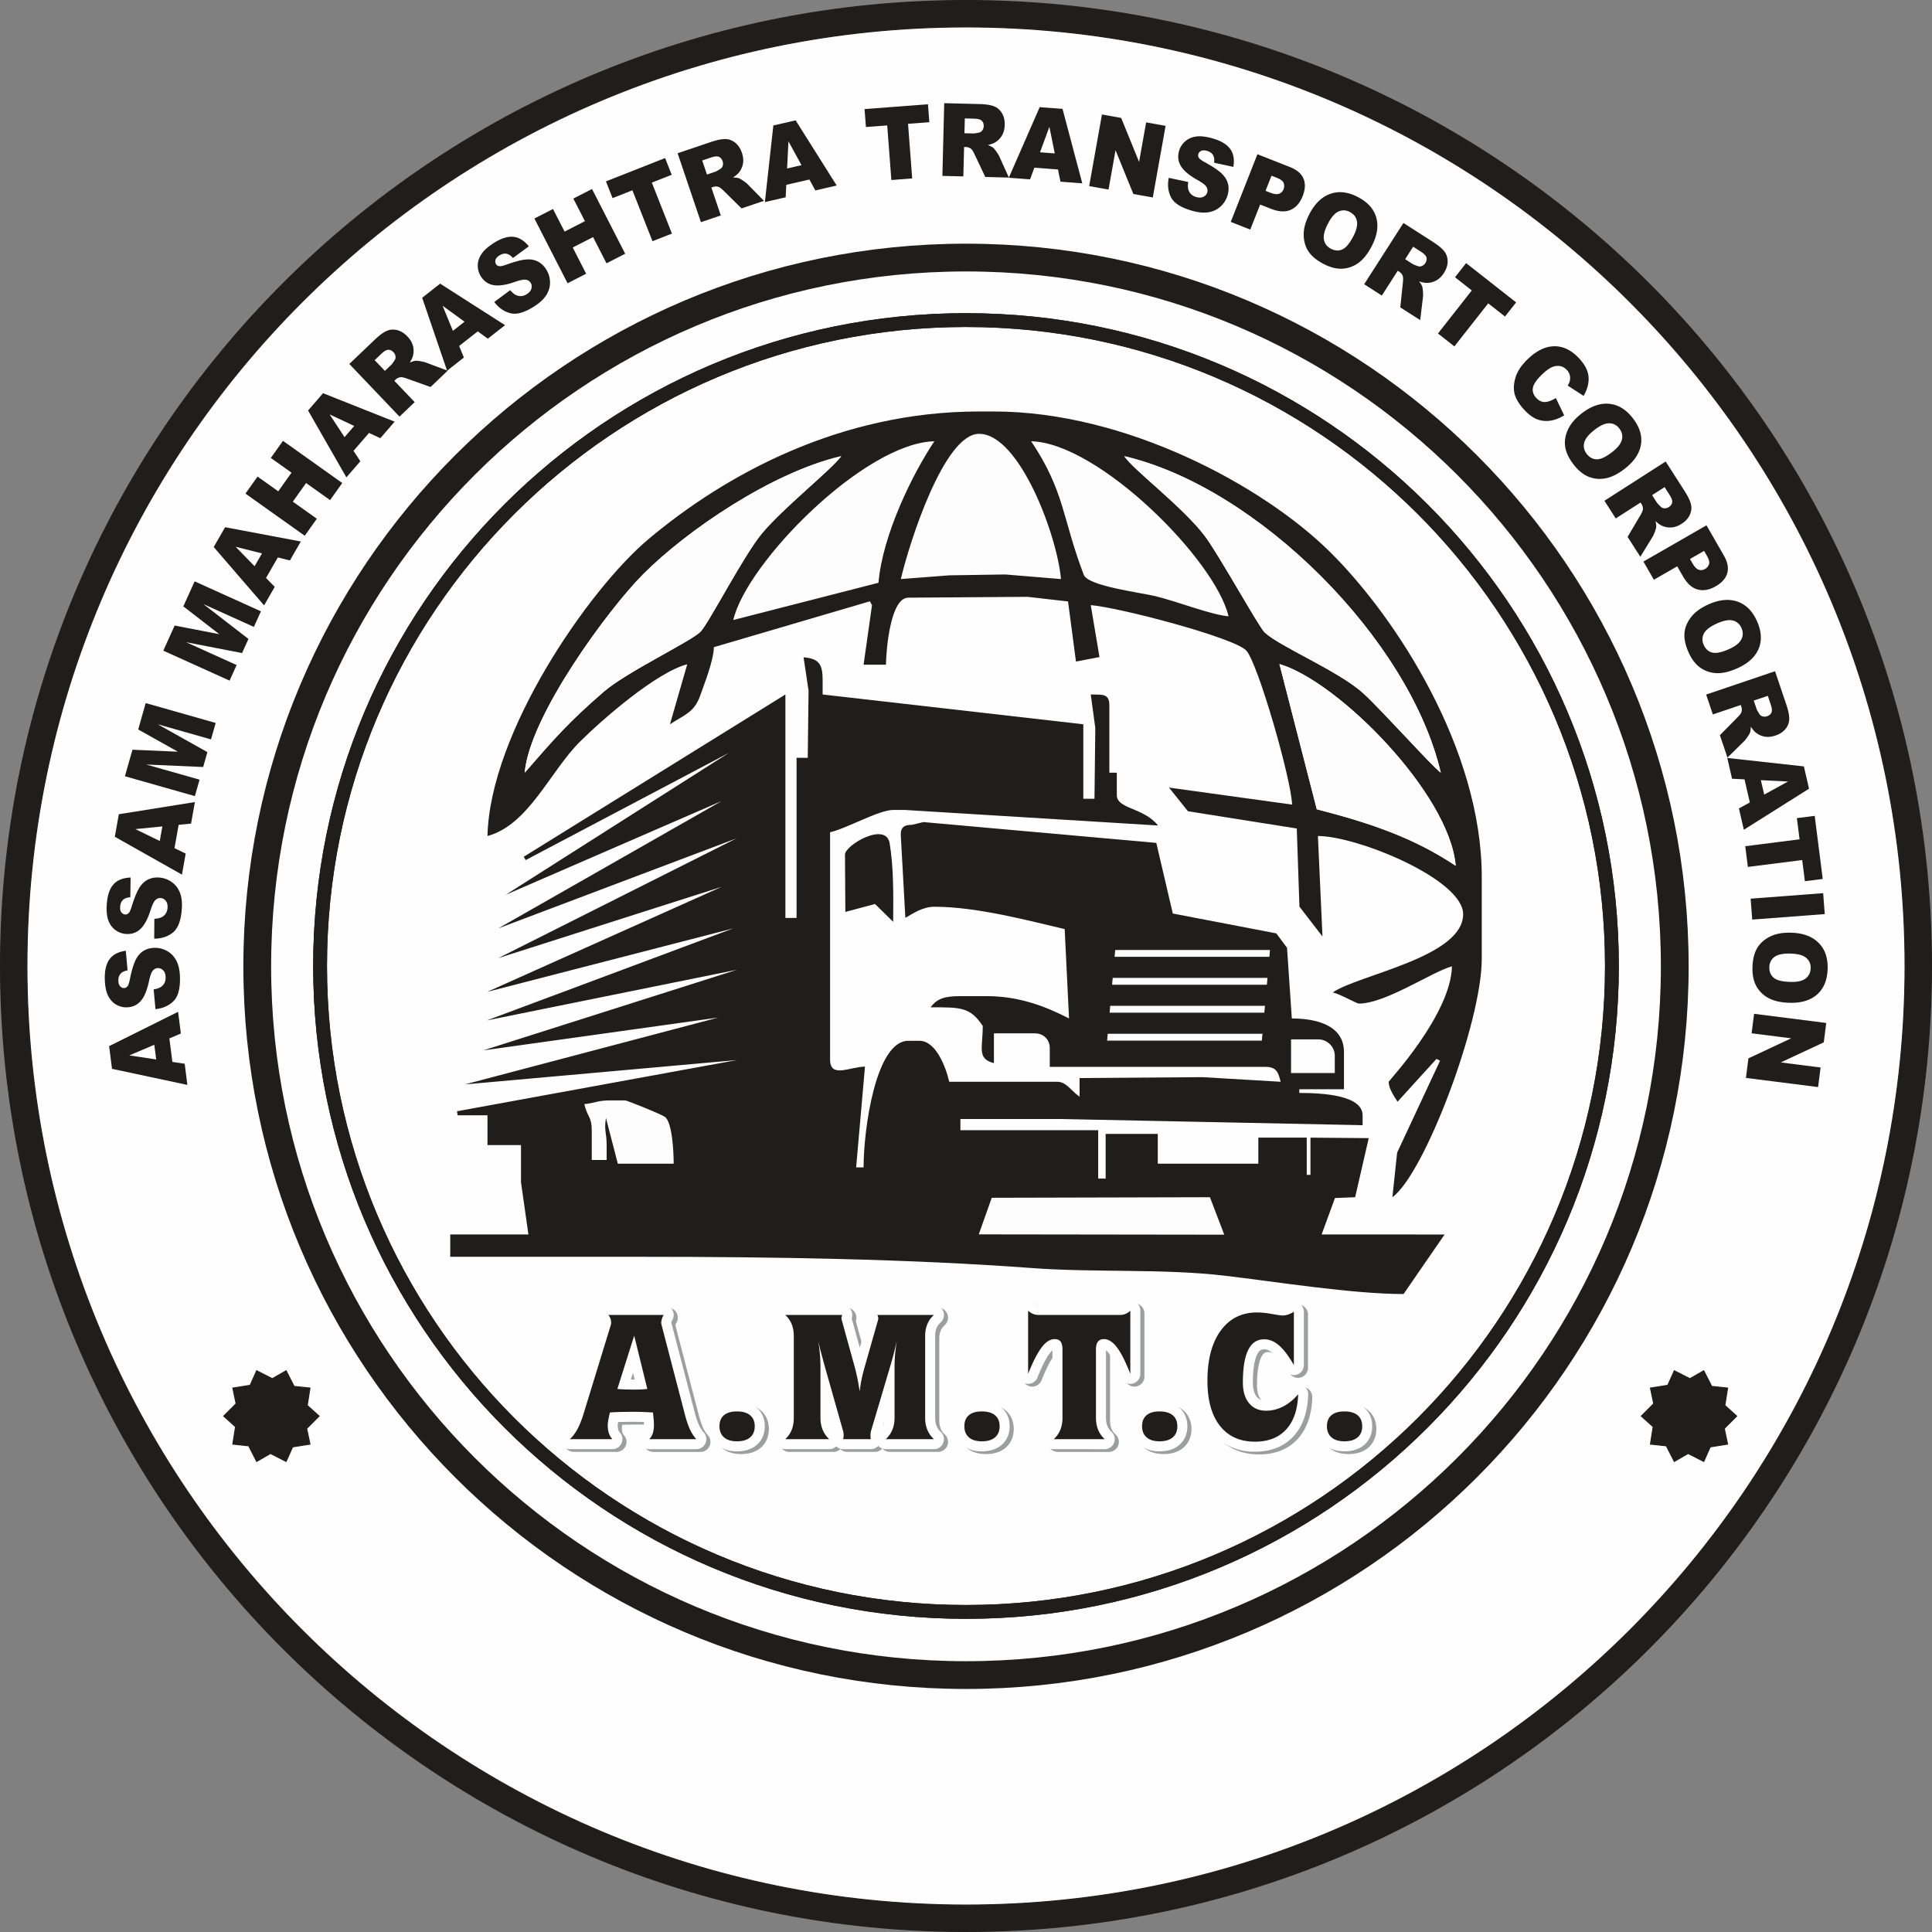 <svg xmlns="http://www.w3.org/2000/svg" width="563.34" height="563.34" viewBox="0 0 14883.73 14883.74" shape-rendering="geometricPrecision" image-rendering="optimizeQuality" fill-rule="evenodd" xmlns:v="https://vecta.io/nano"><rect x="0" y="0" width="14883.73" height="14883.74" fill="#808080" stroke="none"/><style><![CDATA[.L{stroke-miterlimit:2.613}.M{fill:#201e1c}.N{stroke:#201e1c}.O{stroke-width:7.61}.P{fill:#fdfdfd}.Q{stroke-width:154.35}.R{stroke-linejoin:round}.S{fill-rule:nonzero}]]></style><g class="L N O"><path d="M7441.87 3.8c4107.94 0 7438.06 3330.14 7438.06 7438.06 0 4107.95-3330.12 7438.07-7438.06 7438.07-4107.93 0-7438.06-3330.12-7438.06-7438.07C3.81 3333.94 3333.94 3.8 7441.87 3.8z" class="M"/><path d="M7441.87 207.61c3995.38 0 7234.27 3238.89 7234.27 7234.25 0 3995.39-3238.89 7234.27-7234.27 7234.27S207.61 11437.25 207.61 7441.86c0-3995.36 3238.88-7234.25 7234.26-7234.25z" fill="#fefefe"/></g><path d="M5648.87 4776.49l1118.84-286.87c30.83-370.49 264.6-842.68 430.31-1090.15-535.99 11.94-1445.61 932.55-1549.15 1377.02zm1290.97-315.56l372.93-28.69 430.95-6.69 429.69 35.38c-27.39-329.19-318.4-1118.83-631.13-1118.83-270.14 0-538.27 843.39-602.44 1118.83zm2524.54 286.87c-101.25-434.56-1002.57-1336.78-1520.47-1348.33 259.78 387.94 238.87 593.8 405.39 1029 33.42 87.34 441.84 137.01 552.77 164.44 178.6 44.18 428.48 143.76 562.31 154.89z" class="P"/><path d="M9856.54 5115.8c447.58 129.59 1311.48 997.32 1357.8 1554.11-320.58-214.68-656.82-329.37-1070.12-435.46L9856.53 5115.8zm-2916.7-654.87c64.17-275.43 332.3-1118.83 602.44-1118.83 312.73 0 603.74 789.64 631.13 1118.83l-429.69-35.38-430.95 6.69-372.93 28.69zm1721.27-946.71c1027.2 239.31 2199.16 1411.23 2438.49 2438.49-69.94-51.26-451.96-478.74-595.03-609.86-188.3-172.58-648-362.28-762.31-471.28-45.16-43.05-355.22-603.4-461.45-743.44-170.07-224.19-547.69-506.37-619.7-613.91zM4042.35 5952.71c36.32-436.57 646.68-1262.24 910.88-1527.6 337.42-338.95 993.51-786.46 1527.6-910.89-77.61 105.91-445.9 397.17-610.32 594.58-143.89 172.77-411.02 694.9-474.85 758.73-75.07 75.06-568.82 309.61-743.88 461.02-271.28 234.65-381.65 362.09-609.43 624.16zM9464.39 4747.8c-133.83-11.12-383.71-110.71-562.31-154.89-110.93-27.43-519.35-77.1-552.77-164.44-166.52-435.19-145.61-641.06-405.39-1029 517.9 11.54 1419.21 913.76 1520.47 1348.33zm-3815.51 28.69c103.54-444.47 1013.16-1365.07 1549.15-1377.02-165.71 247.47-399.48 719.66-430.31 1090.15l-1118.84 286.87zm-1893.41 1663.9c314.99-84.09 482.09-496.53 710.08-724.33 170.67-170.52 591.61-537.66 828.85-598.7l-133.21 462.39c109.24-73.14 186.87-87.9 234.36-224.64 26.73-76.96 103.17-268.32 103.93-369.41l1202.22-353.38 15.94 30.35-64.68 458.07h172.13c3.05-136.54 37.75-516.39 172.13-516.39l918.84-6.51 311.85 35.64 61.23 462.92 181.12-34.59-67.32-400.08c223.75 18.62 1108.22 250.92 1198.67 350.48 89.77 98.8 345.83 990.01 352.43 1186.33l-948.41-131.32 145.99 182.3 838.55 133.07 20.45 602.03 177.61 230.16-35.33-774.4c302.83 0 1118.84 333.57 1118.84 602.47 0 331.53-809.13 466.99-1004.08 602.44 57.04 13.29 183.86 86.07 200.82 86.07 206.33 0 564.56-246.14 717.19-286.89-8.25 370.63-487.7 882.67-487.7 889.33 0 48.58 38.21 107.21 68.53 153.57l299.8-329.89 27.48 14.47-330.52 707.65-36.59 343.54c249.57-182.87 688.51-1348.66 688.51-1836.04v-631.13c0-984.52-660.37-2000.84-1168.6-2503.48-517.54-511.83-1574.35-1082.52-2589.54-1082.52H7542.3c-1071.66 0-1955.4 487.19-2545.85 982.77C4532.92 4541.78 3773.17 5646 3755.48 6440.38z" class="M"/><path d="M8661.11 3514.23c72.01 107.54 449.62 389.72 619.7 613.91 106.23 140.04 416.28 700.39 461.45 743.44 114.32 109 574.01 298.7 762.31 471.28 143.07 131.12 525.09 558.6 595.03 609.86-239.33-1027.26-1411.29-2199.18-2438.49-2438.49zM4042.34 5952.71c227.78-262.07 338.15-389.51 609.43-624.16 175.06-151.4 668.81-385.95 743.88-461.02 63.83-63.83 330.95-585.96 474.85-758.73 164.42-197.42 532.71-488.68 610.32-594.58-534.09 124.43-1190.17 571.94-1527.6 910.89-264.2 265.36-874.56 1091.03-910.88 1527.6zm6101.88 281.74c413.29 106.1 749.54 220.78 1070.12 435.46-46.32-556.79-910.22-1424.52-1357.8-1554.11l287.69 1118.65z" class="P"/><path d="M6741 6964.23l139.88 137.35c1.58-215.84 3.59-419.48-27.2-605.13-28.26-170.4-344.16 13.85-344.16 87.39l2.95 441.38 228.54-61z" class="M"/><path d="M4501.34 8505.93c23.35 100.2 57.39 96.61 57.39 200.83v229.5h114.74v-114.75c0-98.91-21.22-111.07-5.14-208.46l91.2 351.9h430.33c0-93.91-11.29-323.21-68.8-361.52-34.73-23.15-291.43-126.19-304.14-126.19h-114.75c-98.42 0-111.73 19.38-200.82 28.69zm3038.84 1003.36l1891.33 2.51-110.57-288.65-1680.64 4.24z" class="P"/><path d="M7640.3 9227.39l1680.64-4.24 110.57 288.65-1891.32-2.52 100.12-281.89zm-3081.57-291.13v-229.5c0-104.22-34.04-100.63-57.39-200.83 89.09-9.31 102.4-28.69 200.82-28.69h114.75c12.71 0 269.41 103.04 304.14 126.19 57.51 38.3 68.8 267.6 68.8 361.52h-430.33l-91.2-351.9c-16.08 97.39 5.14 109.55 5.14 208.46v114.75h-114.74zm1778.65-3700.77c0-117.35-29.06-162.6-146.87-171.61l38.48 256.74-6.36 517.32h-86.08v1233.6h-86.06v-1721.3L4034.66 6600.35l14.78 25.64 1565.78-826.12-1719.95 1093.67 1662.83-721.78-1719.61 980.35L5673.5 6458.7l-1834.92 922.41 1720.83-549.31-1805.83 809.17 1893.91-488.51-1897.03 708.6 1926.58-390.25-1954.1 621.16 1810.15-252.84-1951.88 514.95 2096.81-187.65-2157.57 394.49 5.49 31.05h229.5v229.51h258.2v286.88l57.19 401.67-602.26-.04v172.12h1491.77c977.05 0 2050.25 16.48 2983.33 86.31 491.04 36.76 1013.23 3.24 1489.98 59.17 390.54 45.81 984.68 141.42 1379.05 141.42l316.1-458.61-947.25-.41 102.8-280.63 155.4-6.24 104.7-455.2-448.95-3.8v286.87h-28.69v-286.87h-372.94v200.81H8919.3v-229.5h-401.64v344.24h-57.37v-372.93H7398.83v-86.06h774.57l2323.98 47.56-.24-76.27c0-154.26-305.56-172.12-487.71-172.12v-28.69h344.25v-286.87c0-200.54-202.45-258.21-401.62-258.21l-37.1-544.56-82.54-110.85-797.36-153.09-127.14-544.1-1794.1-160.34-87.94 21.15c-62.27 0-90.35 20.48-86.06 86.06l34.92 630.75c57.24-33.19 133.73-85.68 223.26-85.68 327.64 0 726.2 107.42 1004.08 172.14l33.49 688.4c-173.39-89.09-378.41-172.01-635.93-172.01h-200.82c-119.12 0-179.44 17.72-229.51 86.07 233.82 0 304.57-1.51 401.64 143.43 0 173.25-46.58 251.47 86.06 286.89v-229.52h315.57c67.16 0 114.76 47.62 114.76 114.77v143.43h1663.9c87.16 0 97.4 49.76 114.74 114.74l-601.97-35.51-947.18 6.82v143.44c-64.25-43.02-100.78-114.75-172.13-114.75h-831.95c-26.87-115.34-102.89-315.58-229.5-315.58h-86.07c-249.17 0-344.26 675.56-344.26 975.39h-57.37l68.04-776.56c-120.3 2-268.86 92.43-268.86-55.38V6411.65c130.76-30.46 375.47-172.12 487.7-172.12h86.07l1952.54 119.86c-111.8-140.77-317.31-125.22-317.31-234.61v-172.12h-57.39v-516.39c0-95.41-51.5-84.01-143.43-86.08l35.05 257.24-6.36 546.03h-86.07V5579.7l-2008.16-229.57-.01-114.69z" class="M"/><g class="N L"><path d="M8587.86 7314.7h1199.96l-5.42 60.5H8582.44zm-19.27 215.13h1199.96l-5.41 60.49H8563.17zm-19.26 215.12h1199.96l-5.42 60.5H8543.91zm-19.27 215.12h1199.96l-5.41 60.5H8524.64zm1756.86 309.97v-135.38a131.7 131.7 0 0 0-131.3-131.3h-213.37v266.69h344.67z" fill="#fefefe" class="O"/><path d="M7441.88 1984.21c3015.55 0 5460.14 2444.6 5460.14 5460.14 0 3015.56-2444.59 5460.14-5460.14 5460.14-3015.56 0-5460.15-2444.58-5460.15-5460.14 0-3015.54 2444.59-5460.14 5460.15-5460.14z" stroke-width="213.93" fill="none"/><path d="M2097.75 10621.23l106.51-61.34 61.48 120.48 122.23 12.99-21.09 133.62 91.26 82.35-95.58 95.68 25.41 120.27-133.58 21.23-50.13 112.24-120.54-61.35-106.53 61.35-61.47-120.48-122.22-12.99 21.07-133.62-91.25-82.33 95.59-95.69-25.41-120.28 133.57-21.23 50.12-112.24zm10921.1 0l106.51-61.34 61.48 120.48 122.23 12.99-21.09 133.62 91.26 82.35-95.59 95.68 25.42 120.27-133.59 21.23-50.12 112.24-120.55-61.35-106.52 61.35-61.47-120.48-122.23-12.99 21.09-133.62-91.26-82.33 95.59-95.69-25.42-120.28 133.58-21.23 50.12-112.24z" class="M O"/></g><use href="#B" stroke="#9d9e9e" fill="none" class="L Q R"/><use href="#B" class="M S"/><use href="#C" stroke="#fefefe" fill="none" class="L Q R"/><g class="M S"><use href="#C"/><path d="M1304.89 7999.6l22.99 181.01 94.93 14.36 20.72 163.07-580.67-123.98-22.22-174.86 531.31-264.42 21.26 167.31-88.32 37.51zm-116.07 49.12l-192.62 81.82 207 31.29-14.38-113.12zm9.04-274.28l-14.16-152.55c26.51-3.96 46.69-11.25 60.26-21.8 22.14-17.18 32.88-41.13 32.1-71.93-.58-22.93-6.76-40.47-18.68-52.55-11.92-12.19-25.51-18.05-40.77-17.67-14.48.37-27.37 6.52-38.55 18.59-11.16 12.04-21.18 39.72-30.4 83.04-15.16 71.02-36.58 121.8-64.12 152.6-27.4 31.03-63.01 47.1-106.83 48.2-28.69.72-56.01-6.35-81.97-21.22-26.07-14.88-46.74-37.66-62.14-68.46-15.39-30.8-23.78-73.31-25.15-127.51-1.68-66.59 10.35-117.62 36.19-153.24 25.73-35.59 67.58-57.42 125.57-65.55l13.49 151.11c-25.34 4.64-43.65 13.6-54.79 26.75-11.27 13.28-16.57 31.23-15.99 53.92.47 18.67 5.13 32.75 13.85 42.01 8.72 9.25 19.26 13.72 31.52 13.41 8.87-.23 16.73-4.32 23.7-12.13 7.26-7.6 13.58-25.71 19.24-54.26 14.53-70.75 29.83-121.5 45.75-152.25 15.92-30.87 35.96-53.57 60.39-68.02 24.29-14.46 51.77-22.08 82.42-22.85 35.85-.91 69.2 7.47 100.06 25.15 30.73 17.77 54.45 42.92 70.95 75.73 16.5 32.73 25.37 74.26 26.64 124.71 2.25 88.52-14.59 150.36-50.37 185.37-35.8 35-81.85 55.46-138.22 61.38zm-9.92-543.09l1.31-153.21c26.78-1.26 47.59-6.47 62.16-15.58 23.77-14.87 36.88-37.62 39.2-68.34 1.75-22.85-2.64-40.95-13.28-54.18-10.63-13.33-23.55-20.53-38.77-21.69-14.44-1.09-27.88 3.73-40.22 14.61-12.33 10.85-25.08 37.39-38.63 79.54-22.26 69.13-48.7 117.48-79.21 145.35-30.4 28.09-67.44 40.48-111.16 37.17-28.61-2.18-55.08-11.97-79.4-29.39-24.43-17.43-42.71-42.19-54.91-74.38s-16.26-75.35-12.14-129.41c5.05-66.41 22.17-115.96 51.49-148.79 29.18-32.82 73.02-50.3 131.55-52.53l-1.86 151.7c-25.67 2.08-44.79 9.13-57.2 21.08-12.57 12.06-19.64 29.41-21.37 52.04-1.42 18.62 1.8 33.1 9.54 43.18 7.74 10.09 17.79 15.6 30.02 16.54 8.85.68 17.08-2.6 24.8-9.67 7.98-6.82 16.1-24.22 24.62-52.04 21.59-68.92 41.94-117.87 60.88-146.85 18.95-29.1 41.2-49.67 66.96-61.59 25.63-11.91 53.73-16.71 84.3-14.39a188 188 0 0 1 97.01 35.13c28.78 20.79 49.85 48.2 62.94 82.51 13.1 34.23 17.74 76.44 13.91 126.75-6.71 88.31-29.71 148.14-68.84 179.35-39.14 31.22-87.04 46.92-143.7 47.11zm188.39-876.98l-32.07 179.61 86.32 42.04-28.9 161.84-517.19-291.65 30.99-173.54 586.02-93.74-29.64 166.01-95.51 9.44zm-125.42 12.21l-208.28 20.62 188.23 91.65 20.05-112.27zm-288.57-386.54l58.03-204.36 350.14 15.32-305.86-171.22 57.77-203.43 539.1 153.09-36 126.75-410.97-116.71 383.2 214.5-32.61 114.84-438.69-19.14 410.99 116.71-36 126.74-539.09-153.09zm295.73-967.42l87.5-193.58 344.06 66.72-277.29-214.42 87.11-192.68 510.65 230.85-54.28 120.08-389.3-176.01 347.41 268.64-49.17 108.77-431.07-83.57 389.29 175.98-54.28 120.07-510.64-230.85zm882.29-718.3l-90.95 158.18 67 68.76-81.95 142.51-388.04-449.41 87.87-152.82 583.19 110.01-84.06 146.2-93.07-23.44zm-122.17-30.92l-202.97-51.06 146.12 149.91 56.85-98.86zm-127.25-460.78l93.23-131.1 159.47 113.41 102.09-143.55-159.47-113.41 93.66-131.7 456.7 324.77-93.65 131.71-184.98-131.55-102.09 143.56 184.98 131.54-93.25 131.1-456.69-324.78zm952-467.42l-119.47 137.92 52.65 80.27-107.63 124.26-295.13-515.22 115.4-133.23 551.49 219.27-110.41 127.48-86.89-40.76zm-114.03-53.67l-189.49-88.85 114.82 175.06 74.66-86.21zm348.81-71.99l-386.71-405.63 194.24-185.16c36-34.32 66.73-57.32 92.09-68.68 25.35-11.57 52.5-13.86 81.29-7.05 28.87 6.9 55.65 23.38 80.3 49.24 21.42 22.47 35.49 46.19 42.11 71.06 6.78 24.89 7.09 49.83 1.1 75.01-3.79 15.88-12.36 34.33-25.62 55.07 18.65-8.22 33.43-12.94 44.53-13.96 7.36-.72 20.44.5 38.95 3.57 18.43 3.16 31.89 6.38 40.29 9.73l168.34 63.17-131.71 125.59-180.18-64.35c-23.21-8.5-40.12-12.19-50.88-11.14-14.37 1.81-26.9 7.81-37.53 17.94l-10.28 9.79 156.62 164.28-116.96 111.52zm-112.59-352.27l49.27-46.96c5.27-5.03 13.83-16.79 25.59-35.04 6.2-8.99 8.49-19.25 6.74-30.75-1.66-11.58-6.68-21.77-15.14-30.65-12.51-13.12-26-19.54-40.4-19.16-14.47.3-32.29 10.61-53.63 30.95l-51.28 48.9 78.85 82.71zm715.45-304.5l-143.47 112.75 36.47 88.81-129.26 101.57-192.02-561.85 138.59-108.9 499.86 319.93-132.59 104.19-77.57-56.5zm-101.78-74.32l-169.19-123.19 79.53 193.65 89.66-70.46zm228.8-151.93l123.14-91.18c17.12 20.62 33.82 34.1 49.86 40.23 26.18 10.03 52.21 6.82 78.17-9.81 19.29-12.37 31.11-26.76 35.26-43.23 4.25-16.53 2.22-31.17-6.02-44.02-7.82-12.2-19.76-20.03-35.87-23.34-16.1-3.31-44.96 2.48-86.77 17.05-68.59 23.83-123.12 31.83-163.73 24.23-40.74-7.35-72.93-29.47-96.6-66.37-15.49-24.16-23.6-51.19-24.31-81.09-.8-30.02 7.96-59.49 26.33-88.63 18.36-29.12 50.38-58.32 96.03-87.58 56.06-35.95 105.94-52.12 149.78-48.45 43.79 3.52 84.14 28.03 121.15 73.4l-122.25 89.84c-17.11-19.25-34.25-30.26-51.27-32.97-17.2-2.78-35.31 2.01-54.41 14.25-15.73 10.09-25.35 21.38-28.74 33.62s-1.75 23.59 4.87 33.91c4.78 7.47 12.35 12.06 22.66 13.99 10.24 2.26 29.02-1.73 56.37-11.66 68.04-24.26 119.37-37.48 153.92-39.78 34.64-2.38 64.46 3 89.48 16.39 24.94 13.3 45.69 32.84 62.24 58.66 19.36 30.2 29.48 63.07 30.36 98.62.72 35.48-8.48 68.8-28.01 99.92-19.43 31.08-50.35 60.18-92.83 87.42-74.57 47.79-136.17 65.45-184.66 52.97-48.48-12.45-89.85-41.25-124.13-86.38zm309.41-643.14l143.18-73.35 89.2 174.17 156.79-80.31-89.2-174.16 143.83-73.65 255.47 498.78-143.83 73.66-103.47-202.01-156.79 80.3 103.47 202.02-143.18 73.33-255.47-498.78zm551.12-285.92l455.75-179.69 50.82 128.88-153.05 60.33 154.75 392.47-149.65 59L4872 1465.99l-153.05 60.35-50.82-128.89zm731.7 314.08l-179.62-530.84 254.21-86.03c47.11-15.93 84.67-23.82 112.45-23.45 27.87.22 53.45 9.6 76.68 27.9 23.28 18.43 40.61 44.67 52.06 78.51 9.95 29.41 12.69 56.86 8.21 82.19-4.33 25.43-14.57 48.18-30.63 68.48-10.14 12.8-25.68 25.9-46.44 39.12 20.38.42 35.77 2.36 46.25 6.11 6.98 2.47 18.31 9.1 33.82 19.68 15.38 10.63 26.22 19.22 32.41 25.8l126.02 128.27-172.38 58.33-136.25-134.31c-17.45-17.5-31.24-27.97-41.42-31.55a64.9 64.9 0 0 0-41.6.44l-13.46 4.54 72.76 215.02-153.07 51.78zm46.46-366.88l64.47-21.83c6.9-2.32 19.61-9.38 37.99-20.98 9.41-5.51 15.8-13.87 19.06-25.03 3.39-11.19 3.13-22.54-.8-34.15-5.81-17.19-15.34-28.69-28.55-34.41-13.25-5.85-33.76-4-61.69 5.44l-67.1 22.71 36.63 108.25zm788.95 38.37l-177.8 41.04-4.76 95.89-160.19 36.97 65.15-590.18 171.75-39.65 316.35 502.14-164.32 37.93-46.17-84.13zm-60.5-110.54l-100.73-183.46-10.4 209.09 111.13-25.63z"/><path d="M6660.4 840.48l488.49-37.14 10.51 138.13-164.04 12.48 31.98 420.65-160.41 12.2-31.99-420.66-164.03 12.46-10.5-138.13zm599.52 514.51l14.17-560.23 268.27 6.78c49.73 1.26 87.69 6.78 113.66 16.72 26.08 9.79 46.88 27.39 62.39 52.57 15.5 25.33 22.74 55.92 21.83 91.65-.78 31.04-7.65 57.74-20.59 79.99-12.83 22.38-30.28 40.2-52.32 53.74-13.93 8.53-33.04 15.48-57.09 20.74 18.99 7.41 32.77 14.54 41.32 21.67 5.7 4.71 14.07 14.84 24.96 30.13 10.78 15.28 18.01 27.07 21.57 35.39l74.12 163.8-181.92-4.6-81.67-173.01c-10.36-22.43-19.69-37.03-28.02-43.91-11.42-8.89-24.53-13.53-39.2-13.9l-14.19-.35-5.74 226.89-161.55-4.07zm169.96-328.46l68.04 1.71c7.28.19 21.65-2.06 42.88-6.6 10.73-1.96 19.62-7.6 26.52-16.96 7.04-9.35 10.7-20.07 11.01-32.34.46-18.12-4.52-32.21-14.95-42.13-10.43-10.06-30.32-15.39-59.79-16.13l-70.83-1.8-2.89 114.25zm720.66 278.96l-181.94-13.84-33.13 90.11-163.92-12.45 238.11-543.93 175.78 13.35 152.27 573.62-168.16-12.79-19-94.07zm-24.79-123.56l-41.46-205.14-72.25 196.51 113.71 8.64zm363.57-300l147.97 26.43 138.01 338.96 54.4-304.6 149.76 26.75-98.53 551.67-149.76-26.73-137.23-337.12-54.1 302.95-149.06-26.62 98.54-551.69zm514.67 488.15l149.86 31.84c-4.11 26.49-3.14 47.93 2.89 64.02 9.83 26.25 29.49 43.64 59.12 52.05 22.06 6.26 40.67 5.56 55.75-2.23 15.19-7.75 24.81-18.97 28.99-33.66 3.95-13.93 1.91-28.07-6.28-42.33-8.18-14.25-31.63-32.04-70.25-53.73-63.29-35.59-105.4-71.14-126.62-106.59-21.48-35.4-26.23-74.16-14.26-116.35 7.85-27.6 22.73-51.58 44.64-71.94 21.97-20.48 49.86-33.44 83.85-38.96 33.98-5.55 77.06-.9 129.22 13.9 64.07 18.19 109.22 44.87 135.52 80.13 26.35 35.14 34.72 81.58 25.25 139.38l-148.3-32.07c3.11-25.56-.01-45.71-9.24-60.26-9.33-14.72-24.91-25.11-46.73-31.3-17.97-5.11-32.8-4.83-44.22.73-11.42 5.57-18.83 14.33-22.19 26.11-2.42 8.53-.86 17.26 4.53 26.24 5.09 9.18 20.51 20.61 46.08 34.5 63.23 34.91 107.13 64.62 131.75 88.95 24.73 24.39 40.46 50.29 46.99 77.9 6.57 27.49 5.67 55.99-2.71 85.48a188.1 188.1 0 0 1-53.76 88.07c-26.12 24.05-57.18 39.21-93.43 45.19-36.14 6.02-78.43 2.16-126.98-11.64-85.2-24.19-139.22-58.66-162-103.22-22.8-44.58-28.63-94.64-17.51-150.21zm683.04-182.05l249.21 98.25c54.28 21.42 89.46 51.27 105.59 89.74 16.03 38.41 13.96 83.33-6.28 134.67-20.77 52.66-51.83 88.1-92.96 106.1-41.18 18.12-92.05 15.17-152.54-8.69l-82.16-32.39-76.08 192.96-150.33-59.29 205.55-521.34zm62.49 282.08l36.9 14.55c29.13 11.48 51.7 14.07 67.7 7.91 16-6.17 27.32-17.69 33.97-34.56 6.46-16.4 6.83-32.23 1.06-47.69-5.66-15.4-22.6-28.68-50.81-39.79l-42.89-16.92-45.93 116.5zm336.47 181.58c41.69-81.39 95.22-134 160.63-157.65 65.48-23.76 135.81-16.33 211.19 22.27 77.21 39.55 125.29 92.33 144.3 158.2 18.95 65.97 7.8 139.13-33.29 219.34-29.86 58.29-63.37 101.37-100.71 129.29-37.33 27.91-78.65 43.4-123.74 46.52-45.2 3.11-93.47-8.58-144.98-34.95-52.26-26.78-90.98-57.89-116.16-93.36-25.01-35.54-38.35-78.13-39.77-127.82-1.47-49.55 12.7-103.57 42.55-161.86zm143.01 73.68c-25.75 50.29-35.56 91-29.42 121.84 6.26 30.9 24.36 54.1 54.38 69.46 30.78 15.77 60.28 17.26 88.13 4.4 28.01-12.92 56.18-47.15 84.78-103 24.03-46.89 32.71-85.7 26.17-116.31-6.59-30.77-24.91-53.78-55.16-69.28-28.94-14.82-57.91-15.74-86.65-2.76-28.84 12.94-56.26 44.91-82.24 95.64zm280.43 464.25l302.44-471.8 225.93 144.83c41.87 26.85 71.49 51.25 88.53 73.18 17.25 21.91 25.89 47.75 26.11 77.33.13 29.68-9.54 59.6-28.82 89.69-16.76 26.13-36.47 45.41-59.06 57.74a149.1 149.1 0 0 1-72.62 18.83c-16.33.07-36.27-3.87-59.56-11.83 12.4 16.17 20.49 29.41 24.12 39.93 2.44 6.99 4.34 19.98 5.74 38.7 1.31 18.65 1.38 32.48.1 41.44l-21.49 178.51-153.2-98.22 19.8-190.29c2.78-24.55 2.36-41.87-1.21-52.05-5.16-13.53-13.97-24.29-26.32-32.22l-11.95-7.67-122.5 191.1-136.04-87.21zm315.58-192.83l57.3 36.73c6.13 3.93 19.59 9.46 40.1 16.56 10.19 3.91 20.71 3.68 31.46-.73 10.86-4.35 19.56-11.64 26.18-21.97 9.78-15.27 12.83-29.9 9.06-43.79-3.72-14-17.96-28.87-42.79-44.77l-59.64-38.24-61.67 96.21zm469.73 30.12l385.17 302.71-85.6 108.93-129.35-101.66-260.67 331.7-126.5-99.41 260.68-331.7-129.34-101.65 85.61-108.92zm691.11 1039.26l64.31 133.79c-37.31 22.51-73.37 36.28-108.1 41.05-34.74 4.97-67.74 1.57-99.15-10.4-31.33-11.88-63.16-34.66-95.38-68.47-39.18-41.1-64.66-80.67-76.78-118.9-11.93-38.23-10.72-82.14 3.47-131.71 14.2-49.58 46.51-98.5 96.74-146.39 67.03-63.9 134.4-96.46 202.11-97.65 67.71-1.03 130.54 28.76 188.47 89.52 45.28 47.5 70.66 94.72 75.94 141.66 5.19 46.85-7.2 97.39-37.52 151.41l-122.38-79.42c8.83-15.3 14.2-27.63 16.1-36.98 3.27-15.69 3.02-30.7-.85-44.95-3.84-14.44-11.35-27.4-22.49-39.09-25.27-26.51-56.04-35.9-92.19-28.26-27.03 5.48-58.77 25.52-94.93 60-44.94 42.84-69.59 78.43-74.16 107.08-4.47 28.58 4.2 54.33 26.14 77.34 21.27 22.3 44.04 32.75 68.42 31.3 24.29-1.36 51.71-11.73 82.23-30.95zm196.79 120.5c71.9-56.51 142.52-81.9 211.82-76.03 69.42 5.78 130.2 41.93 182.53 108.52 53.6 68.21 75.22 136.23 64.94 204.03-10.38 67.86-51.09 129.65-121.96 185.34-51.49 40.47-99.94 65.59-145.53 75.33-45.59 9.76-89.6 6.53-131.87-9.48-42.35-16.08-81.32-46.87-117.07-92.37-36.29-46.18-58.45-90.63-66.49-133.39-7.87-42.73-2.18-87.01 17.31-132.73 19.39-45.61 54.84-88.77 106.34-129.23zm99.1 126.75c-44.42 34.9-70.35 67.76-77.66 98.37-7.24 30.69-.5 59.32 20.34 85.84 21.37 27.2 47.55 40.87 78.23 40.83 30.84-.01 70.75-19.33 120.07-58.1 41.45-32.56 65.56-64.16 72.41-94.7 6.89-30.73-.14-59.3-21.12-86.01-20.09-25.57-46.03-38.51-77.57-38.74-31.59-.31-69.87 17.28-114.69 52.51zm78.5 544.43l471.79-302.44 144.83 225.92c26.84 41.87 43.57 76.41 49.9 103.48 6.53 27.08 3.6 54.18-8.55 81.13-12.28 27.04-33.54 50.19-63.63 69.48-26.14 16.75-52.1 26.04-77.78 27.8-25.73 1.94-50.27-2.52-73.84-13.18-14.87-6.75-31.34-18.68-49.19-35.63 4.52 19.87 6.35 35.28 5.24 46.35-.71 7.37-4.39 19.97-10.94 37.57-6.6 17.49-12.32 30.11-17.21 37.71l-94.05 153.24-98.22-153.21 97.45-164.64c12.76-21.15 19.61-37.07 20.63-47.82.97-14.44-2.56-27.9-10.46-40.24l-7.67-11.95-191.08 122.48-87.21-136.04zm367.25-43.48l36.75 57.3c3.92 6.14 13.84 16.78 29.52 31.8 7.64 7.79 17.29 11.97 28.9 12.46 11.69.58 22.64-2.42 32.95-9.04 15.27-9.79 24.15-21.81 26.51-36.01 2.47-14.26-4.26-33.72-20.18-58.55l-38.22-59.64-96.22 61.67zm419 232.61l133.53 232.24c29.09 50.58 37.97 95.85 26.58 135.99-11.43 40.01-41.05 73.83-88.88 101.34-49.09 28.21-95.46 36.55-138.83 24.95-43.5-11.49-81.43-45.54-113.84-101.9l-44.03-76.57-179.81 103.39-80.55-140.1 485.83-279.35zm-127.08 259.49l19.77 34.37c15.61 27.15 31.63 43.25 47.99 48.41 16.36 5.15 32.39 3.21 48.11-5.83 15.28-8.78 25.43-20.92 30.56-36.62 5.19-15.57.24-36.51-14.88-62.8l-22.99-39.96-108.56 62.43zm139.94 350.79c83.33-37.68 157.98-45.45 223.87-23.19 66.02 22.22 116.39 71.87 151.28 149.04 35.73 79.06 40.45 150.27 14.26 213.64-26.3 63.42-80.6 113.67-162.76 150.8-59.66 26.96-112.71 39.76-159.32 38.34-46.6-1.44-88.56-15.09-125.78-40.75-37.27-25.73-67.74-64.96-91.59-117.69-24.19-53.51-35.07-101.96-32.66-145.41 2.6-43.38 18.7-85 48.55-124.72 29.74-39.67 74.48-73.08 134.15-100.07zm65.92 146.75c-51.48 23.27-84.52 48.99-98.94 76.94-14.37 28.08-14.66 57.5-.77 88.22 14.25 31.52 36.4 51.07 66.18 58.36 29.96 7.37 73.31-1.84 130.48-27.69 48.02-21.72 79-46.62 92.97-74.64 14.03-28.19 14.04-57.61.04-88.57-13.39-29.62-35.47-48.39-66.04-56.16-30.61-7.86-71.99.06-123.92 23.55zm-81.53 546.8l530.85-179.63 86.01 254.21c15.95 47.12 23.84 84.68 23.46 112.46-.21 27.86-9.6 53.45-27.9 76.69-18.43 23.26-44.66 40.59-78.51 52.05-29.41 9.94-56.85 12.69-82.19 8.21-25.43-4.33-48.17-14.58-68.48-30.63-12.79-10.14-25.9-25.69-39.12-46.45-.41 20.38-2.36 35.78-6.11 46.25-2.46 6.99-9.08 18.33-19.69 33.82-10.62 15.38-19.21 26.23-25.79 32.42L13308 5836.23l-58.33-172.39 134.31-136.25c17.5-17.45 27.98-31.23 31.56-41.43 4.42-13.78 4.26-27.68-.44-41.59l-4.55-13.44-215 72.74-51.81-153.06zm366.89 46.45l21.82 64.47c2.34 6.9 9.39 19.61 20.98 37.98 5.52 9.41 13.88 15.81 25.03 19.07 11.21 3.39 22.55 3.14 34.16-.8 17.18-5.81 28.7-15.33 34.42-28.55 5.84-13.24 3.99-33.76-5.44-61.68l-22.72-67.12-108.25 36.64zm-30.17 784.66l-41.03-177.79-95.89-4.77-36.96-160.17 590.17 65.13 39.64 171.75-502.14 316.35-37.92-164.31 84.12-46.18zm110.55-60.5l183.46-100.73-209.1-10.39 25.64 111.12zm389.2 163.94l61.75 486-137.44 17.45-20.73-163.19-418.51 53.17-20.28-159.6 418.51-53.16-20.73-163.2 137.43-17.46zm65.09 595.47l12.25 161.13-558.79 42.5-12.26-161.15 558.8-42.48zm-248.63 304.56c91.42 2.31 162.02 27.77 211.67 76.47 49.79 48.71 73.55 115.33 71.42 199.99-2.2 86.72-28.92 152.91-80.06 198.57-51.26 45.68-122 67.31-212.12 65.03-65.47-1.65-118.8-13.18-160.16-34.74-41.33-21.56-73.17-52.1-95.54-91.38-22.37-39.4-32.75-87.96-31.29-145.82 1.49-58.7 12.76-107.08 33.82-145.15 21.19-37.94 53.8-68.4 97.96-91.21 44.03-22.78 98.84-33.41 164.31-31.76zm-4.45 160.82c-56.48-1.44-97.41 7.36-122.55 26.26-25.14 19.02-38.2 45.4-39.06 79.12-.87 34.56 10.58 61.79 34.23 81.33 23.77 19.64 66.82 30.21 129.54 31.78 52.68 1.34 91.42-7.63 116.17-26.8 24.88-19.26 37.7-45.75 38.55-79.73.82-32.49-10.9-59.01-35.05-79.29-24.15-20.38-64.86-31.23-121.83-32.68zm276.79 534.68l-18.94 149.12-331.6 154.89 306.96 39.01-19.17 150.91-555.94-70.65 19.17-150.92 329.78-154.01-305.28-38.8 19.08-150.19 555.94 70.65z"/></g><g fill="none" stroke-width="106.46" class="L N"><use href="#D"/><use href="#D"/></g><defs ><path id="B" d="M4787.65 10721.31c21.6 1.85 42.51 3.24 62.73 3.91l58.83.92c18.84 0 37.46-.23 55.61-.92 18.15-.68 36.08-2.07 53.54-3.91l-101.1-410.61-129.6 410.61zm-57.45 181.09c-6.2 27.11-10.56 47.78-13.09 62.5-2.53 14.46-3.67 26.88-3.67 36.77 0 22.74 2.99 43.2 8.96 60.89s14.94 32.85 26.88 45.48h-328.13c21.6-18.84 41.13-44.58 58.6-76.75 17.46-32.39 33.31-72.15 47.79-119.48l209.34-682.47c.92-2.3 1.61-4.82 2.07-7.35.46-2.77.69-7.12.69-12.87 0-9.89-1.61-19.76-5.05-29.41-3.46-9.66-8.74-19.07-15.86-28.5h425.79c-6.2 10.8-11.02 20.9-14.01 30.57-3.22 9.65-4.83 19.3-4.83 28.72 0 3.9.69 9.65 2.08 16.77 0 .93.23 1.62.69 2.08l179.23 687.98c12.17 46.65 25.27 85.26 39.29 115.58 14.24 30.33 30.56 55.37 48.94 75.13h-362.6c12.4-12.63 21.6-27.79 27.34-45.48 5.97-17.69 8.74-39.98 8.74-66.42 0-7.12-.46-17-1.15-29.17-.93-12.42-3-34.01-6.21-64.57l-77.67-3.91c-27.11-.92-56.3-1.39-87.08-1.39l-88.93 1.39c-27.34.91-53.53 2.29-78.13 3.91zm1115.73 106.38c0 36.77-11.72 65.26-35.39 85.49-23.67 20.22-57.45 30.33-101.33 30.33-43.2 0-76.52-10.11-99.73-30.33-23.44-20.23-35.16-48.72-35.16-85.49 0-37.23 11.49-65.72 34.7-85.24 23.21-19.54 56.53-29.19 100.19-29.19 43.89 0 77.67 9.88 101.33 29.64 23.67 19.77 35.39 48.03 35.39 84.79zm234.72 99.27a187.6 187.6 0 0 0 49.64-71.01c11.03-27.56 16.55-58.83 16.55-93.28v-630.31c0-34.01-5.51-64.81-16.55-91.92-11.03-27.11-27.57-50.56-49.64-70.31h439.59a118.6 118.6 0 0 0-5.05 13.78 38.6 38.6 0 0 0-1.62 11.04c0 2.3.69 5.97 2.08 10.79 0 .92.23 1.83.46 2.75l95.12 344.68c9.43 32.86 17.69 66.41 24.59 100.65a1826.1 1826.1 0 0 1 18.61 106.15c3.22-31.01 8.27-63.19 15.16-96.73 7.13-33.31 16.32-69.17 27.58-107.31l98.58-346.75c.69-2.77 1.38-5.06 1.61-6.67.23-1.83.23-4.36.23-7.57a48.9 48.9 0 0 0-1.15-10.13c-.92-2.98-2.76-8.04-5.75-14.7h435.68c-22.76 20.22-39.75 43.9-50.79 71.01-11.26 27.11-16.78 57.68-16.78 91.22v630.31c0 34 5.74 65.02 17.01 92.59 11.49 27.59 28.26 51.48 50.56 71.7h-370.88a200.9 200.9 0 0 0 50.32-71.7c11.49-27.57 17.24-58.59 17.24-92.59v-391.33c0-31.26 1.38-64.12 4.36-98.59 3-34.24 7.59-69.86 13.79-106.62-5.74 26.89-12.64 55.38-20.22 85.72-7.58 30.32-16.55 63.18-26.88 98.8l-150.97 508.98c-1.84 5.29-3.22 11.26-4.13 17.91a145.7 145.7 0 0 0-1.38 20.47c0 8.03.23 14.01.69 18.13a330.3 330.3 0 0 0 1.38 10.8h-212.32c.92-5.27 1.61-10.57 2.3-15.85.69-5.06 1.15-10.34 1.15-15.87a121.3 121.3 0 0 0-1.38-18.37c-.92-6.2-2.3-11.94-4.13-17.24l-144.07-508.98-28.96-107.76c-7.12-28.72-13.09-54.45-17.46-76.75 5.75 36.76 10.12 72.38 13.1 106.62a1140.6 1140.6 0 0 1 4.36 98.59v391.33c0 34 5.75 65.02 17.24 92.59a200.9 200.9 0 0 0 50.33 71.7h-339.17zm1651.82-99.27c0 36.77-11.72 65.26-35.39 85.49-23.67 20.22-57.45 30.33-101.33 30.33-43.2 0-76.52-10.11-99.73-30.33-23.44-20.23-35.16-48.72-35.16-85.49 0-37.23 11.49-65.72 34.7-85.24 23.21-19.54 56.53-29.19 100.19-29.19 43.89 0 77.67 9.88 101.33 29.64 23.67 19.77 35.39 48.03 35.39 84.79zm484.27-589.85c0-28.26-4.82-48.95-14.25-62.05-9.42-13.09-24.81-19.53-46.41-19.53-34.01 0-67.32 21.14-99.73 63.65-32.17 42.52-67.09 110.31-104.32 203.82v-486.68c11.71 10.8 24.13 19.08 37.46 24.58 13.09 5.74 27.34 8.51 42.51 8.51h628.46c15.39 0 29.41-2.77 42.51-8.51 12.86-5.5 25.04-13.78 36.31-24.58v486.68c-36.31-93.06-70.55-160.84-102.72-203.35-32.39-42.74-65.49-64.12-99.5-64.12-21.6 0-37.23 6.44-47.33 19.53-10.12 13.1-15.17 33.79-15.17 62.05v525.05c0 34.01 5.75 64.8 17.01 92.37a198.7 198.7 0 0 0 50.56 71.7H8149.2c22.52-20.22 39.52-44.11 50.78-71.7 11.26-27.57 16.78-58.36 16.78-92.37v-525.05zm884.78 589.85c0 36.77-11.72 65.26-35.39 85.49-23.67 20.22-57.45 30.33-101.33 30.33-43.2 0-76.52-10.11-99.73-30.33-23.44-20.23-35.16-48.72-35.16-85.49 0-37.23 11.49-65.72 34.7-85.24 23.21-19.54 56.53-29.19 100.19-29.19 43.89 0 77.67 9.88 101.33 29.64 23.67 19.77 35.39 48.03 35.39 84.79zm897.89-471.52c-39.98-69.63-78.13-119.95-114.44-151.42s-74.44-47.1-114.44-47.1c-55.14 0-96.27 27.56-123.39 82.72-27.11 55.38-40.67 138.55-40.67 249.78 0 67.77 15.86 121.09 47.8 159.69 31.93 38.61 75.59 57.91 131.2 57.91 44.82 0 88.24-10.57 130.29-31.94 41.82-21.37 80.88-53.07 116.73-94.89-3.67 116.96-34.01 207.26-91.69 270.45-57.45 63.2-137.64 94.91-241.04 94.91-116.27 0-206.35-40.9-270.23-122.47-64.11-81.58-96.05-197.17-96.05-346.75 0-163.6 34.01-292.29 102.02-385.81 68.02-93.52 161.32-140.41 279.66-140.41 33.31 0 71.92 3.91 115.58 11.72 43.66 7.82 70.54 11.72 80.42 11.72 14.93 0 29.64-2.52 44.12-7.35 14.71-5.05 29.41-12.18 44.12-21.37v410.62zm526.33 471.52c0 36.77-11.72 65.26-35.39 85.49-23.67 20.22-57.45 30.33-101.33 30.33-43.2 0-76.52-10.11-99.73-30.33-23.44-20.23-35.16-48.72-35.16-85.49 0-37.23 11.49-65.72 34.7-85.24 23.21-19.54 56.53-29.19 100.19-29.19 43.89 0 77.67 9.88 101.33 29.64 23.67 19.77 35.39 48.03 35.39 84.79z"/><path id="C" d="M4756.05 10700.26c21.6 1.84 42.51 3.23 62.73 3.9l58.83.93c18.84 0 37.46-.23 55.61-.93a802.6 802.6 0 0 0 53.54-3.9l-101.1-410.62-129.6 410.62zm-57.45 181.07c-6.2 27.12-10.56 47.79-13.09 62.5-2.53 14.48-3.67 26.88-3.67 36.78 0 22.75 2.99 43.19 8.96 60.88s14.94 32.85 26.88 45.5h-328.13c21.6-18.84 41.13-44.59 58.6-76.75 17.46-32.41 33.31-72.16 47.79-119.49l209.34-682.47c.92-2.3 1.61-4.82 2.07-7.36.46-2.75.69-7.12.69-12.87 0-9.88-1.61-19.75-5.05-29.41-3.46-9.66-8.74-19.07-15.86-28.5h425.79c-6.2 10.8-11.02 20.91-14.01 30.57-3.22 9.66-4.83 19.31-4.83 28.73 0 3.91.69 9.66 2.08 16.78 0 .92.23 1.6.69 2.07l179.23 687.97c12.17 46.66 25.27 85.26 39.29 115.58 14.24 30.35 30.56 55.38 48.94 75.15h-362.6c12.4-12.65 21.6-27.81 27.34-45.5 5.97-17.69 8.74-39.98 8.74-66.41 0-7.11-.46-17-1.15-29.18-.93-12.4-3-34.01-6.21-64.57l-77.67-3.91c-27.11-.92-56.3-1.38-87.08-1.38l-88.93 1.38a2467.8 2467.8 0 0 0-78.13 3.91zm1115.73 106.4c0 36.77-11.72 65.25-35.39 85.47s-57.45 30.35-101.33 30.35c-43.2 0-76.52-10.13-99.73-30.35-23.44-20.22-35.16-48.7-35.16-85.47 0-37.24 11.49-65.72 34.7-85.26 23.21-19.52 56.53-29.18 100.19-29.18 43.89 0 77.67 9.88 101.33 29.65 23.67 19.76 35.39 48.02 35.39 84.79zm234.72 99.27c22.07-19.77 38.6-43.44 49.64-71.01 11.03-27.58 16.55-58.83 16.55-93.29v-630.3c0-34.02-5.51-64.82-16.55-91.92a188.8 188.8 0 0 0-49.64-70.33h439.59a120 120 0 0 0-5.05 13.79c-1.16 3.9-1.62 7.59-1.62 11.03 0 2.3.69 5.97 2.08 10.8 0 .91.23 1.83.46 2.76l95.12 344.67c9.43 32.86 17.69 66.41 24.59 100.65 7.12 34.47 13.32 69.86 18.61 106.16 3.22-31.03 8.27-63.2 15.16-96.74 7.13-33.32 16.32-69.16 27.58-107.31l98.58-346.75c.69-2.77 1.38-5.06 1.61-6.66.23-1.85.23-4.37.23-7.59 0-3.45-.46-6.89-1.15-10.11-.92-3-2.76-8.04-5.75-14.72h435.68c-22.76 20.23-39.75 43.9-50.79 71.02-11.26 27.11-16.78 57.67-16.78 91.23v630.3c0 34 5.74 65.03 17.01 92.59a198.6 198.6 0 0 0 50.56 71.71h-370.88c22.06-20.22 38.83-44.12 50.32-71.71 11.49-27.56 17.24-58.59 17.24-92.59v-391.33c0-31.26 1.38-64.12 4.36-98.58 3-34.24 7.59-69.86 13.79-106.63-5.74 26.88-12.64 55.38-20.22 85.71s-16.55 63.2-26.88 98.81l-150.97 508.99c-1.84 5.27-3.22 11.24-4.13 17.9-.92 6.44-1.38 13.33-1.38 20.46 0 8.04.23 14.01.69 18.15a341.3 341.3 0 0 0 1.38 10.8h-212.32c.92-5.29 1.61-10.58 2.3-15.86.69-5.06 1.15-10.34 1.15-15.87a121.4 121.4 0 0 0-1.38-18.37 95.1 95.1 0 0 0-4.13-17.23l-144.07-508.99-28.96-107.76c-7.12-28.73-13.09-54.46-17.46-76.75 5.75 36.77 10.12 72.39 13.1 106.63a1140.2 1140.2 0 0 1 4.36 98.58v391.33c0 34 5.75 65.03 17.24 92.59 11.49 27.59 28.27 51.49 50.33 71.71h-339.17zm1651.82-99.27c0 36.77-11.72 65.25-35.39 85.47s-57.45 30.35-101.33 30.35c-43.2 0-76.52-10.13-99.73-30.35-23.44-20.22-35.16-48.7-35.16-85.47 0-37.24 11.49-65.72 34.7-85.26 23.21-19.52 56.53-29.18 100.19-29.18 43.89 0 77.67 9.88 101.33 29.65 23.67 19.76 35.39 48.02 35.39 84.79zm484.27-589.87c0-28.26-4.82-48.93-14.25-62.03-9.42-13.1-24.81-19.54-46.41-19.54-34.01 0-67.32 21.14-99.73 63.65-32.17 42.51-67.09 110.31-104.32 203.82v-486.68c11.71 10.79 24.13 19.07 37.46 24.58 13.09 5.74 27.34 8.5 42.51 8.5h628.46c15.39 0 29.41-2.76 42.51-8.5 12.86-5.51 25.04-13.79 36.31-24.58v486.68c-36.31-93.06-70.55-160.84-102.72-203.35-32.39-42.75-65.49-64.12-99.5-64.12-21.6 0-37.23 6.44-47.33 19.54-10.12 13.1-15.17 33.77-15.17 62.03v525.07c0 34 5.75 64.8 17.01 92.36 11.49 27.59 28.27 51.49 50.56 71.71H8117.6c22.52-20.22 39.52-44.12 50.78-71.71 11.26-27.56 16.78-58.36 16.78-92.36v-525.07zm884.78 589.87c0 36.77-11.72 65.25-35.39 85.47s-57.45 30.35-101.33 30.35c-43.2 0-76.52-10.13-99.73-30.35-23.44-20.22-35.16-48.7-35.16-85.47 0-37.24 11.49-65.72 34.7-85.26 23.21-19.52 56.53-29.18 100.19-29.18 43.89 0 77.67 9.88 101.33 29.65 23.67 19.76 35.39 48.02 35.39 84.79zm897.89-471.52c-39.98-69.63-78.13-119.96-114.44-151.44-36.31-31.46-74.44-47.1-114.44-47.1-55.14 0-96.27 27.58-123.39 82.73-27.11 55.38-40.67 138.55-40.67 249.77 0 67.79 15.86 121.1 47.8 159.71 31.93 38.6 75.59 57.91 131.2 57.91 44.82 0 88.24-10.58 130.29-31.94 41.82-21.37 80.88-53.07 116.73-94.91-3.67 116.97-34.01 207.27-91.69 270.47-57.45 63.19-137.64 94.89-241.04 94.89-116.27 0-206.35-40.89-270.23-122.47-64.11-81.57-96.05-197.16-96.05-346.75 0-163.59 34.01-292.29 102.02-385.79 68.02-93.53 161.32-140.42 279.66-140.42 33.31 0 71.92 3.91 115.58 11.73 43.66 7.81 70.54 11.72 80.42 11.72 14.93 0 29.64-2.53 44.12-7.36 14.71-5.06 29.41-12.18 44.12-21.38v410.64zm526.33 471.52c0 36.77-11.72 65.25-35.39 85.47s-57.45 30.35-101.33 30.35c-43.2 0-76.52-10.13-99.73-30.35-23.44-20.22-35.16-48.7-35.16-85.47 0-37.24 11.49-65.72 34.7-85.26 23.21-19.52 56.53-29.18 100.19-29.18 43.89 0 77.67 9.88 101.33 29.65 23.67 19.76 35.39 48.02 35.39 84.79z"/><path id="D" d="M7441.87 2465.85c2748.19 0 4976.04 2227.83 4976.04 4976.02s-2227.85 4976.05-4976.04 4976.05-4976.03-2227.86-4976.03-4976.05 2227.84-4976.02 4976.03-4976.02z"/></defs></svg>